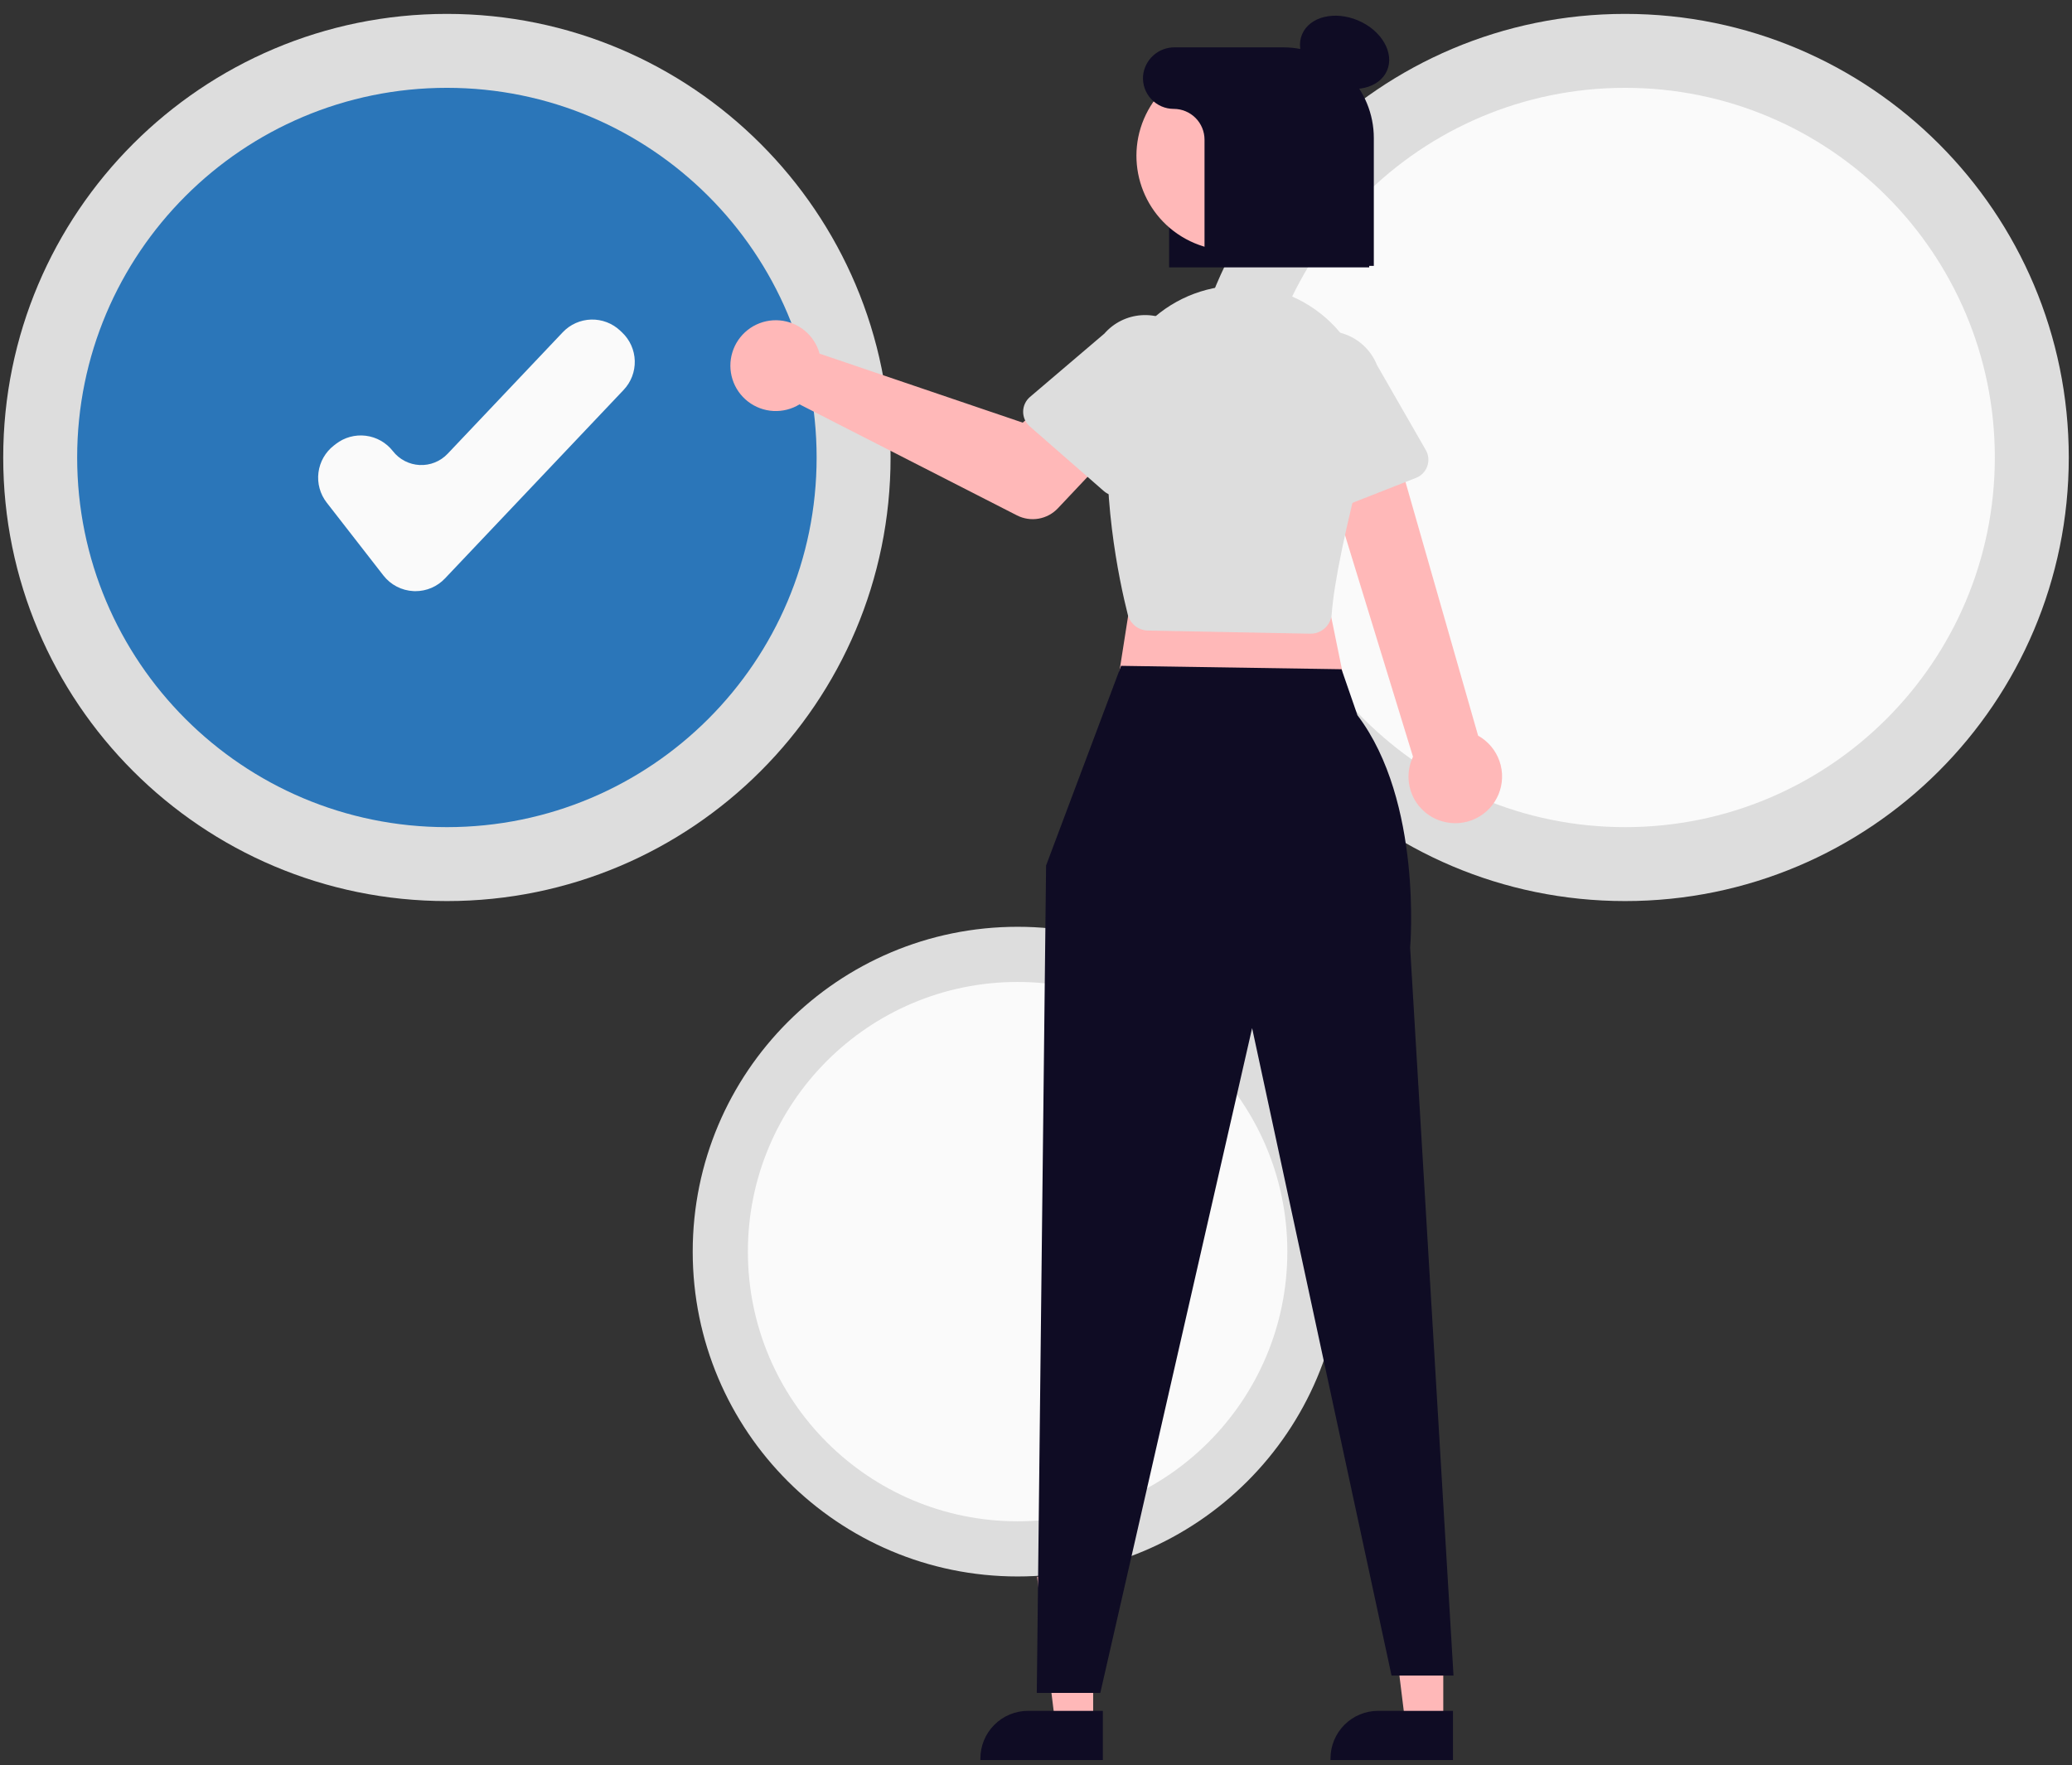 <svg fill="none" height="288" viewBox="0 0 338 288" width="338" xmlns="http://www.w3.org/2000/svg"><rect x="0" y="0" width="338" height="288" fill="#333333" stroke="none"/><path d="m72.901 147.018c39.972 0 72.376-32.403 72.376-72.375 0-39.972-32.404-72.376-72.376-72.376-39.972 0-72.376 32.404-72.376 72.376 0 39.972 32.404 72.375 72.376 72.375z" fill="#ddd"/><path d="m72.901 134.956c33.31 0 60.313-27.004 60.313-60.313 0-33.31-27.003-60.313-60.313-60.313s-60.313 27.003-60.313 60.313c0 33.309 27.003 60.313 60.313 60.313z" fill="#2b76b9"/><path d="m265.099 147.018c39.972 0 72.375-32.403 72.375-72.375 0-39.972-32.403-72.376-72.375-72.376s-72.376 32.404-72.376 72.376c0 39.972 32.404 72.375 72.376 72.375z" fill="#ddd"/><path d="m265.098 134.956c33.31 0 60.313-27.004 60.313-60.313 0-33.31-27.003-60.313-60.313-60.313s-60.313 27.003-60.313 60.313c0 33.309 27.003 60.313 60.313 60.313z" fill="#fafafa"/><path d="m166 257.215c29.271 0 53-23.729 53-53s-23.729-53-53-53-53 23.729-53 53 23.729 53 53 53z" fill="#ddd"/><path d="m166 248.215c24.301 0 44-19.699 44-44 0-24.3-19.699-44-44-44s-44 19.7-44 44c0 24.301 19.699 44 44 44z" fill="#fafafa"/><path d="m67.776 96.453c-.108 0-.216-.003-.324-.008-.954-.046-1.887-.298-2.734-.738s-1.59-1.059-2.176-1.813l-9.252-11.895c-1.077-1.388-1.56-3.147-1.342-4.891.218-1.744 1.119-3.33 2.504-4.41l.333-.259c1.388-1.077 3.147-1.56 4.891-1.342 1.744.218 3.33 1.118 4.41 2.504.521.67 1.182 1.22 1.935 1.612.754.392 1.583.616 2.431.657.848.041 1.696-.101 2.484-.418.788-.317 1.499-.8 2.083-1.416l18.786-19.83c.599-.632 1.316-1.14 2.111-1.494s1.652-.549 2.522-.573c.87-.024 1.736.125 2.549.436s1.557.78 2.188 1.378l.307.29c1.276 1.209 2.02 2.875 2.067 4.633.047 1.757-.605 3.461-1.814 4.737l-29.151 30.769c-.619.654-1.365 1.175-2.192 1.531-.827.356-1.718.539-2.618.539z" fill="#fafafa"/><path d="m223.354 43.627h-32.639v-28.386c.033-1.758.762-3.43 2.027-4.651 1.265-1.221 2.962-1.89 4.72-1.862h10.85c8.294 0 15.042 6.514 15.042 14.52z" fill="#0f0c24"/><path d="m235.438 281.163h-6.196l-2.948-23.9h9.145z" fill="#ffb8b8"/><path d="m237.019 287.169-19.98-.001v-.253c0-2.062.82-4.04 2.278-5.499 1.459-1.458 3.436-2.277 5.499-2.277h12.203z" fill="#0f0c24"/><path d="m178.326 281.163h-6.196l-2.948-23.9h9.145z" fill="#ffb8b8"/><path d="m179.907 287.169-19.98-.001v-.253c0-2.062.82-4.04 2.278-5.499 1.458-1.458 3.436-2.277 5.499-2.277h12.203z" fill="#0f0c24"/><path d="m185.808 89.155-4.044 25.777 38.412.505-5.054-24.765z" fill="#ffb8b8"/><path d="m182.879 108.638-12.234 32.576-1.516 134.998h10.361l24.765-108.464 22.744 105.632h10.108l-7.075-118.773s2.086-23.839-8.592-37.906l-2.6-7.51z" fill="#0f0c24"/><path d="m235.356 134.033c-1.07-.292-2.062-.814-2.908-1.531-.846-.716-1.524-1.61-1.987-2.617-.464-1.007-.7-2.103-.694-3.212.007-1.108.256-2.202.731-3.204l-16.341-53.275 12.019-2.383 14.945 52.221c1.63.91 2.87 2.385 3.485 4.147s.562 3.689-.149 5.415c-.711 1.725-2.03 3.13-3.707 3.948-1.677.819-3.597.993-5.394.491z" fill="#ffb8b8"/><path d="m213.73 103.391-26.478-.511c-.757-.016-1.487-.28-2.08-.751s-1.014-1.123-1.201-1.857c-1.42-5.62-4.542-20.266-2.886-34.854.327-2.826 1.217-5.558 2.619-8.034 1.401-2.476 3.284-4.646 5.539-6.381 2.254-1.735 4.834-3 7.586-3.721 2.752-.721 5.62-.882 8.436-.475 2.97.425 5.817 1.474 8.353 3.076 2.536 1.603 4.705 3.724 6.364 6.224s2.771 5.322 3.262 8.282c.492 2.96.352 5.99-.41 8.892-3.333 12.657-5.216 21.712-5.596 26.915-.056.752-.357 1.465-.856 2.03-.5.565-1.171.951-1.91 1.099-.22.044-.444.066-.668.066-.025 0-.049 0-.074-.001z" fill="#ddd"/><path d="m133.301 56.594c.159.357.29.726.391 1.103l33.143 11.262 6.404-5.595 9.707 8.562-10.375 11.006c-.838.889-1.942 1.482-3.146 1.691s-2.443.021-3.532-.535l-35.465-18.116c-1.282.787-2.774 1.164-4.276 1.083-1.503-.082-2.945-.619-4.134-1.54-1.19-.921-2.071-2.183-2.526-3.617s-.463-2.973-.022-4.411 1.309-2.709 2.489-3.642 2.617-1.485 4.118-1.582c1.502-.097 2.997.266 4.287 1.04 1.291.774 2.315 1.922 2.937 3.292z" fill="#ffb8b8"/><path d="m166.903 67.163c.003-.456.104-.907.297-1.321.192-.414.472-.781.819-1.077l12.136-10.337c1.535-1.76 3.706-2.839 6.037-3 2.33-.161 4.629.608 6.392 2.139 1.764 1.531 2.848 3.7 3.016 6.029.167 2.33-.597 4.631-2.124 6.398l-8.642 13.457c-.247.384-.573.71-.957.957-.384.246-.817.407-1.269.471s-.912.03-1.35-.1c-.438-.13-.842-.352-1.186-.653l-12.082-10.553c-.344-.3-.619-.671-.807-1.087-.187-.416-.283-.868-.28-1.325z" fill="#ddd"/><path d="m213.424 83.689c-.404-.212-.757-.509-1.036-.871s-.476-.779-.579-1.224l-3.588-15.532c-.854-2.174-.812-4.597.118-6.74s2.671-3.829 4.842-4.689c2.171-.86 4.595-.825 6.74.1s3.836 2.661 4.702 4.83l7.966 13.868c.227.396.367.836.409 1.29.041.455-.015.913-.166 1.343s-.394.824-.71 1.152c-.317.329-.701.585-1.126.752l-14.931 5.866c-.425.167-.88.241-1.336.215-.456-.025-.901-.148-1.305-.361z" fill="#ddd"/><path d="m226.27 11.501c1.226-2.87-.883-6.522-4.71-8.156-3.826-1.635-7.922-.633-9.148 2.237s.882 6.522 4.709 8.156c3.827 1.635 7.923.633 9.149-2.237z" fill="#0f0c24"/><path d="m214.399 32.835c4.093-7.489 1.341-16.878-6.148-20.972-7.489-4.094-16.878-1.341-20.972 6.147s-1.341 16.878 6.147 20.972c7.489 4.094 16.879 1.341 20.973-6.147z" fill="#ffb8b8"/><path d="m209.316 7.724h-17.676c-1.296-.017-2.55.457-3.511 1.326-.962.869-1.559 2.07-1.672 3.361-.045.686.05 1.374.281 2.022.232.648.593 1.241 1.063 1.743.47.502 1.038.902 1.668 1.176.631.274 1.311.415 1.999.415 1.332 0 2.609.529 3.551 1.471s1.471 2.219 1.471 3.551v20.588h27.618v-20.861c0-1.942-.383-3.866-1.126-5.66-.744-1.795-1.833-3.425-3.207-4.799-1.373-1.373-3.004-2.463-4.798-3.206-1.795-.743-3.718-1.126-5.661-1.126z" fill="#0f0c24"/></svg>